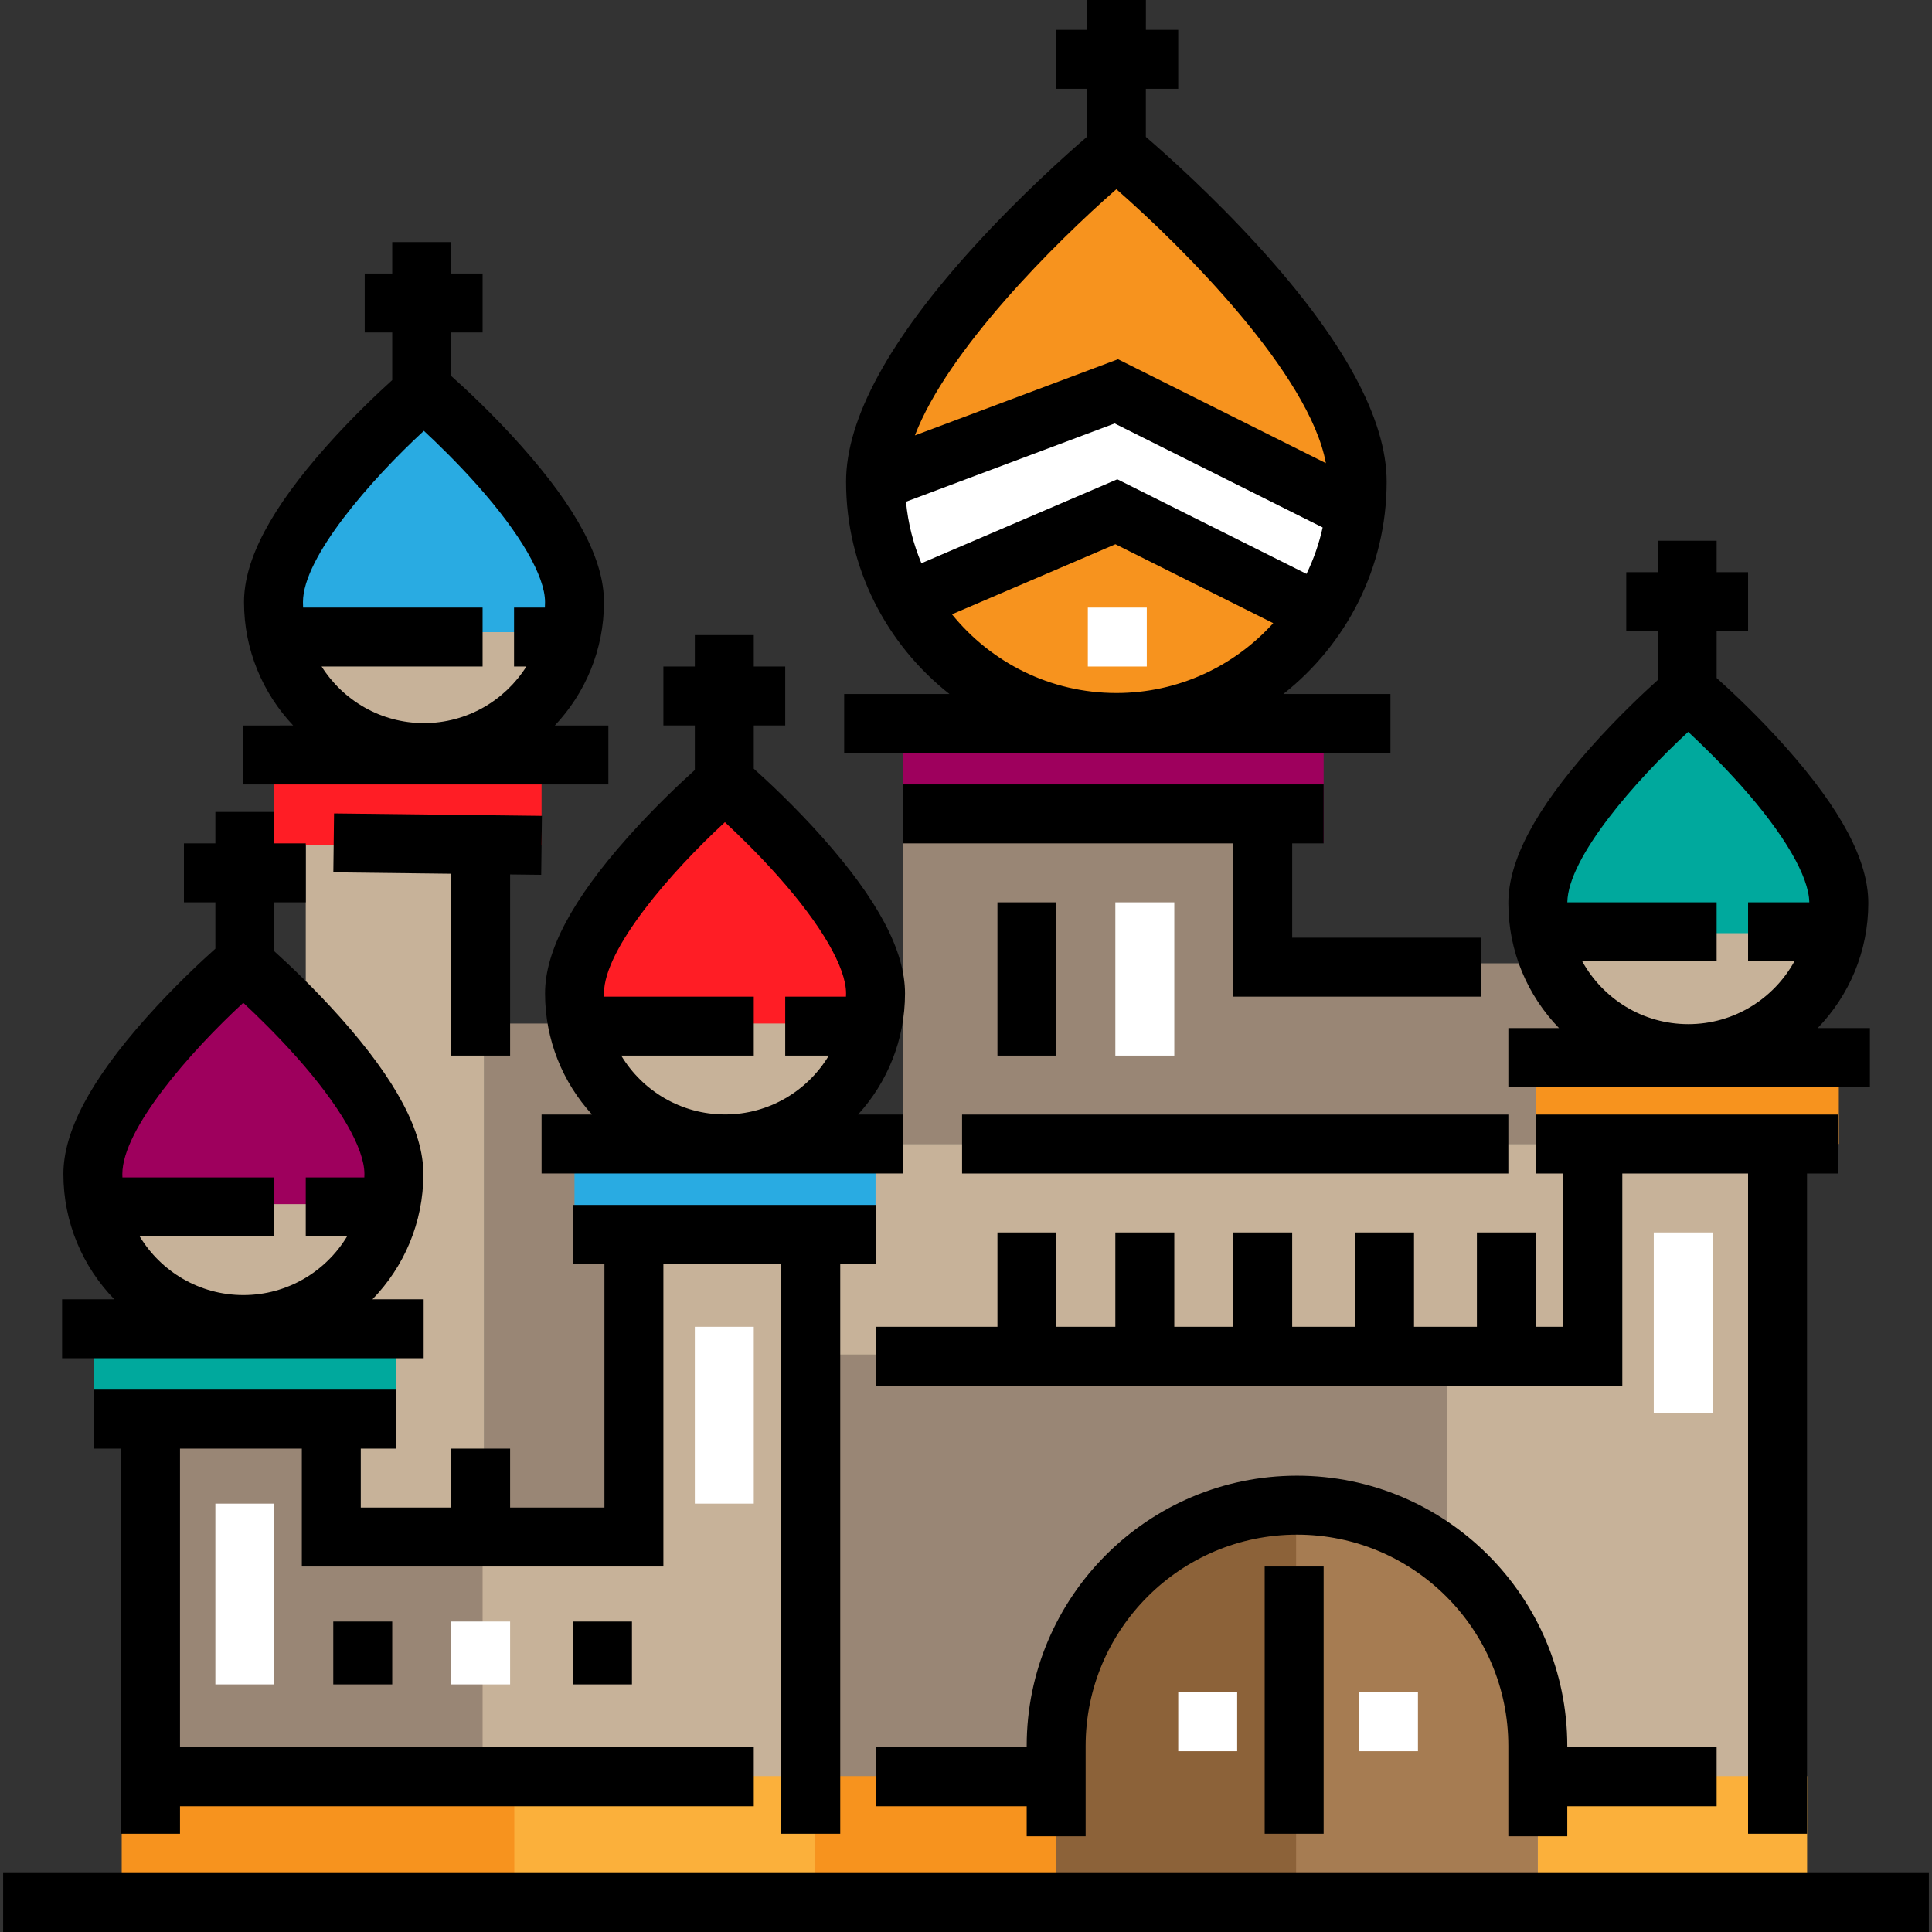 <?xml version="1.0" encoding="iso-8859-1"?>
<!-- Generator: Adobe Illustrator 19.0.0, SVG Export Plug-In . SVG Version: 6.00 Build 0)  -->
<svg version="1.1" id="Layer_1" xmlns="http://www.w3.org/2000/svg" xmlns:xlink="http://www.w3.org/1999/xlink" x="0px" y="0px"
	 viewBox="0 0 512.001 512.001" style="enable-background:new 0 0 512.001 512.001;" xml:space="preserve">
<rect x="0" y="0" width="512.001" height="512.001" fill="#333333" stroke="none"/>
<path style="fill:#F7931E;" d="M359.67,127.645c0,35.247-28.574,63.821-63.821,63.821c-35.247,0-63.821-28.574-63.821-63.821
	s63.821-87.754,63.821-87.754S359.67,92.398,359.67,127.645z"/>
<polygon style="fill:#FFFFFF;" points="351.692,167.533 295.849,135.623 240.006,159.556 232.028,127.645 295.849,103.713 
	359.67,135.623 "/>
<polygon style="fill:#998675;" points="416.652,303.153 239.337,303.153 239.337,215.693 337.466,215.399 337.467,255.287 
	414.569,255.287 "/>
<polygon style="fill:#C7B299;" points="423.491,358.996 216.073,358.996 216.424,303.153 423.491,303.153 "/>
<rect x="128.314" y="271.248" style="fill:#998675;" width="87.757" height="135.624"/>
<g>
	<rect x="81.03" y="223.381" style="fill:#C7B299;" width="47.294" height="183.481"/>
	<polygon style="fill:#C7B299;" points="168.515,326.613 168.515,406.809 88.319,406.809 88.319,374.522 39.369,374.522 
		39.369,406.863 39.369,422.817 39.369,502.626 216.424,502.626 216.424,430.795 216.424,406.863 216.424,326.613 	"/>
</g>
<polygon style="fill:#998675;" points="88.319,406.809 88.319,374.522 39.369,374.522 39.369,406.863 39.369,438.773 
	39.369,502.626 127.896,502.626 127.896,406.809 "/>
<rect x="40.565" y="470.685" style="fill:#FBB03B;" width="175.503" height="31.911"/>
<rect x="32.257" y="470.685" style="fill:#F7931E;" width="104.035" height="31.911"/>
<polygon style="fill:#C7B299;" points="471.358,502.594 216.073,502.594 216.073,358.996 423.49,358.996 423.491,303.153 
	471.358,303.153 471.358,358.996 "/>
<rect x="216.07" y="358.994" style="fill:#998675;" width="167.484" height="143.602"/>
<rect x="216.07" y="470.685" style="fill:#F7931E;" width="63.823" height="31.911"/>
<rect x="407.54" y="470.685" style="fill:#FBB03B;" width="71.364" height="31.911"/>
<path style="fill:#A67C52;" d="M279.895,502.594v-28.285c0-41.656,28.574-75.424,63.821-75.424l0,0
	c35.247,0,63.821,33.769,63.821,75.424v28.284"/>
<path style="fill:#8C6239;" d="M343.486,502.626h-63.531v-28.317c0-41.656,28.591-75.834,63.838-75.834h-0.306"/>
<rect x="72.697" y="199.447" style="fill:#FF1D25;" width="70.822" height="24.581"/>
<rect x="24.788" y="351.017" style="fill:#00A99D;" width="80.195" height="23.933"/>
<rect x="152.247" y="303.149" style="fill:#29ABE2;" width="79.779" height="23.933"/>
<rect x="407.019" y="279.226" style="fill:#F7931E;" width="80.289" height="23.933"/>
<g>
	<rect x="239.338" y="199.447" style="fill:#9E005D;" width="111.44" height="23.933"/>
	<path style="fill:#9E005D;" d="M104.386,311.131c0,22.03-17.859,39.888-39.888,39.888S24.61,333.161,24.61,311.131
		c0-22.03,39.888-55.843,39.888-55.843S104.386,289.101,104.386,311.131z"/>
</g>
<path style="fill:#FF1D25;" d="M232.028,263.265c0,22.03-17.859,39.888-39.888,39.888s-39.888-17.859-39.888-39.888
	s39.888-55.843,39.888-55.843S232.028,241.235,232.028,263.265z"/>
<path style="fill:#29ABE2;" d="M152.252,159.556c0,22.03-17.859,39.888-39.888,39.888s-39.888-17.859-39.888-39.888
	s39.888-55.843,39.888-55.843S152.252,137.526,152.252,159.556z"/>
<path style="fill:#00A99D;" d="M487.312,239.332c0,22.03-17.859,39.888-39.888,39.888c-22.03,0-39.888-17.859-39.888-39.888
	s39.888-55.843,39.888-55.843S487.312,217.303,487.312,239.332z"/>
<g>
	<path style="fill:#C7B299;" d="M487.312,247.31c0,17.623-17.859,31.911-39.888,31.911c-22.03,0-39.888-14.287-39.888-31.911"/>
	<path style="fill:#C7B299;" d="M232.028,271.243c0,17.623-17.859,31.91-39.888,31.91s-39.888-14.287-39.888-31.91"/>
	<path style="fill:#C7B299;" d="M104.386,319.108c0,17.623-17.859,31.91-39.888,31.91s-39.888-14.287-39.888-31.91"/>
	<path style="fill:#C7B299;" d="M152.252,167.533c0,17.623-17.859,31.911-39.888,31.911s-39.888-14.286-39.888-31.911"/>
</g>
<rect x="0.833" y="496.379" width="510.335" height="15.622"/>
<g>
	<rect x="184.138" y="351.61" style="fill:#FFFFFF;" width="15.622" height="46.867"/>
	<rect x="57.074" y="398.478" style="fill:#FFFFFF;" width="15.622" height="47.909"/>
</g>
<polygon points="143.611,216.215 88.523,215.566 88.339,231.188 119.564,231.554 119.564,279.746 135.187,279.746 135.187,231.739 
	143.427,231.836 "/>
<path d="M112.274,344.319H98.712c8.338-8.592,13.485-20.297,13.485-33.187c0-11.264-7.17-24.799-21.919-41.376
	c-6.905-7.761-13.737-14.184-17.581-17.652v-12.976h8.332v-15.622h-8.332v-8.332H57.075v8.332h-8.332v15.622h8.332v12.281
	c-3.641,3.251-10.953,10.028-18.356,18.348c-14.75,16.576-21.919,30.111-21.919,41.376c0,12.891,5.148,24.595,13.485,33.187H16.456
	v15.622h95.818C112.274,359.942,112.274,344.319,112.274,344.319z M96.552,312.032H81.029v15.622H91.98
	c-5.62,9.312-15.835,15.554-27.482,15.554s-21.862-6.241-27.482-15.554h35.681v-15.622H32.444c-0.008-0.3-0.023-0.599-0.023-0.901
	c0-11.887,17.969-32.402,32.045-45.378c3.679,3.418,8.92,8.522,14.141,14.388c11.419,12.833,17.968,24.128,17.968,30.99
	C96.575,311.432,96.561,311.731,96.552,312.032z"/>
<polygon points="151.851,319.323 151.851,334.945 160.183,334.945 160.183,399.518 135.187,399.518 135.187,383.896 
	119.564,383.896 119.564,399.518 95.61,399.518 95.61,383.896 104.983,383.896 104.983,368.273 24.788,368.273 24.788,383.896 
	32.078,383.896 32.078,485.963 47.701,485.963 47.701,383.896 79.987,383.896 79.987,415.141 175.805,415.141 175.805,334.945 
	207.05,334.945 207.05,485.963 222.673,485.963 222.673,334.945 232.046,334.945 232.046,319.323 "/>
<path d="M239.84,263.265c0-11.265-7.17-24.799-21.919-41.376c-7.272-8.174-14.457-14.857-18.16-18.173v-11.458h8.332v-15.622h-8.332
	v-8.332h-15.622v8.332h-8.332v15.622h8.332v11.801c-3.807,3.427-10.759,9.942-17.776,17.829
	c-14.75,16.577-21.919,30.11-21.919,41.376c0,12.352,4.721,23.622,12.451,32.102h-13.373v15.622h95.818v-15.622h-11.948
	C235.119,286.887,239.84,275.617,239.84,263.265z M192.108,217.887c3.679,3.418,8.92,8.521,14.141,14.387
	c11.419,12.833,17.968,24.129,17.968,30.991c0,0.287-0.015,0.572-0.022,0.857h-16.104v15.622h11.555
	c-5.615,9.336-15.842,15.598-27.507,15.598c-11.665,0-21.893-6.26-27.507-15.598h35.127v-15.622h-39.675
	c-0.007-0.285-0.022-0.57-0.022-0.857C160.064,251.378,178.033,230.862,192.108,217.887z"/>
<path d="M481.701,272.455c8.301-8.587,13.424-20.264,13.424-33.123c0-11.265-7.17-24.799-21.919-41.376
	c-7.35-8.261-14.61-15-18.277-18.277v-12.417h8.332V151.64h-8.332v-8.332h-15.622v8.332h-8.332v15.622h8.332v12.97
	c-3.83,3.452-10.71,9.912-17.66,17.724c-14.75,16.577-21.919,30.11-21.919,41.376c0,12.858,5.123,24.536,13.424,33.123H399.73
	v15.622h95.818v-15.622L481.701,272.455L481.701,272.455z M447.425,271.41c-12.102,0-22.658-6.74-28.119-16.66h35.621v-15.622
	h-39.57c0.201-11.916,18.039-32.271,32.035-45.173c3.679,3.418,8.92,8.521,14.141,14.387c11.31,12.71,17.833,23.906,17.956,30.786
	H463.26v15.622h12.285C470.083,264.67,459.527,271.41,447.425,271.41z"/>
<path d="M147.039,192.26c8.064-8.547,13.024-20.053,13.024-32.703c0-11.264-7.17-24.799-21.919-41.376
	c-7.552-8.488-15.018-15.378-18.579-18.547V88.11h8.332V72.487h-8.332v-8.332h-15.622v8.332h-7.29V88.11h7.29v12.621
	c-3.881,3.511-10.581,9.833-17.358,17.45c-14.75,16.577-21.919,30.111-21.919,41.376c0,12.65,4.96,24.158,13.024,32.703H64.365
	v15.622h96.859V192.26L147.039,192.26L147.039,192.26z M112.331,114.177c3.679,3.418,8.92,8.522,14.141,14.388
	c11.419,12.833,17.968,24.128,17.968,30.99c0,0.49-0.016,0.975-0.037,1.458h-8.176v15.622h3.266
	c-5.688,9.001-15.719,14.995-27.131,14.995s-21.443-5.995-27.131-14.995h42.663v-15.622h-47.57c-0.022-0.484-0.036-0.97-0.036-1.458
	C80.287,147.669,98.256,127.154,112.331,114.177z"/>
<rect x="264.334" y="239.128" width="15.622" height="40.618"/>
<rect x="295.579" y="239.128" style="fill:#FFFFFF;" width="15.622" height="40.618"/>
<rect x="254.96" y="295.369" width="144.768" height="15.622"/>
<rect x="335.155" y="415.142" width="15.622" height="70.822"/>
<g>
	<rect x="360.151" y="448.47" style="fill:#FFFFFF;" width="15.622" height="15.622"/>
	<rect x="312.242" y="448.47" style="fill:#FFFFFF;" width="15.622" height="15.622"/>
	<rect x="438.264" y="326.614" style="fill:#FFFFFF;" width="15.622" height="47.909"/>
	<rect x="288.288" y="161.016" style="fill:#FFFFFF;" width="15.622" height="15.622"/>
</g>
<rect x="88.32" y="429.723" width="15.622" height="16.664"/>
<rect x="119.565" y="429.723" style="fill:#FFFFFF;" width="15.622" height="16.664"/>
<rect x="151.852" y="429.723" width="15.622" height="16.664"/>
<rect x="39.369" y="463.051" width="160.391" height="15.622"/>
<polygon points="487.213,295.368 407.018,295.368 407.018,310.991 414.308,310.991 414.308,351.609 407.018,351.609 
	407.018,326.613 391.395,326.613 391.395,351.609 374.731,351.609 374.731,326.613 359.109,326.613 359.109,351.609 
	342.445,351.609 342.445,326.613 326.822,326.613 326.822,351.609 311.2,351.609 311.2,326.613 295.578,326.613 295.578,351.609 
	279.955,351.609 279.955,326.613 264.333,326.613 264.333,351.609 232.046,351.609 232.046,367.232 429.931,367.232 
	429.931,310.991 463.259,310.991 463.259,485.963 478.881,485.963 478.881,310.991 487.213,310.991 "/>
<path d="M415.348,462.705c0-39.498-32.134-71.631-71.632-71.631s-71.632,32.133-71.632,71.631v0.344h-40.036v15.622h40.036v7.966
	h15.622v-23.933c0-30.884,25.125-56.009,56.01-56.009c30.884,0,56.01,25.125,56.01,56.009v23.933h15.622v-7.966h39.579v-15.622
	h-39.579V462.705z"/>
<polygon points="342.445,248.501 342.445,223.505 350.777,223.505 350.777,207.882 239.337,207.882 239.337,223.505 
	326.822,223.505 326.822,264.123 392.437,264.123 392.437,248.501 "/>
<path d="M340.081,183.928c16.668-13.127,27.401-33.469,27.401-56.282c0-16.623-11.421-37.602-33.945-62.352
	c-12.324-13.542-24.498-24.393-29.875-29.022l0.004-12.734h8.576V7.914h-8.57l0.003-7.908L288.052,0l-0.003,7.914h-8.093v15.622
	h8.088l-0.004,12.732c-5.376,4.628-17.552,15.48-29.878,29.024c-22.524,24.751-33.945,45.729-33.945,62.352
	c0,22.814,10.734,43.155,27.401,56.282h-27.904v15.622h144.768v-15.622H340.081z M295.849,50.146
	c17.995,15.745,51.171,49.025,55.523,72.595l-55.077-27.538l-53.839,20.191C251.174,92.68,279.657,64.315,295.849,50.146z
	 M244.185,149.267c-2.141-5.098-3.544-10.577-4.087-16.305l55.304-20.739l55.117,27.558c-0.955,4.306-2.398,8.43-4.284,12.303
	L296.1,127.016L244.185,149.267z M295.849,183.655c-17.582,0-33.289-8.15-43.566-20.862l43.313-18.563l41.821,20.91
	C327.16,176.501,312.326,183.655,295.849,183.655z"/>
<g>
</g>
<g>
</g>
<g>
</g>
<g>
</g>
<g>
</g>
<g>
</g>
<g>
</g>
<g>
</g>
<g>
</g>
<g>
</g>
<g>
</g>
<g>
</g>
<g>
</g>
<g>
</g>
<g>
</g>
</svg>
